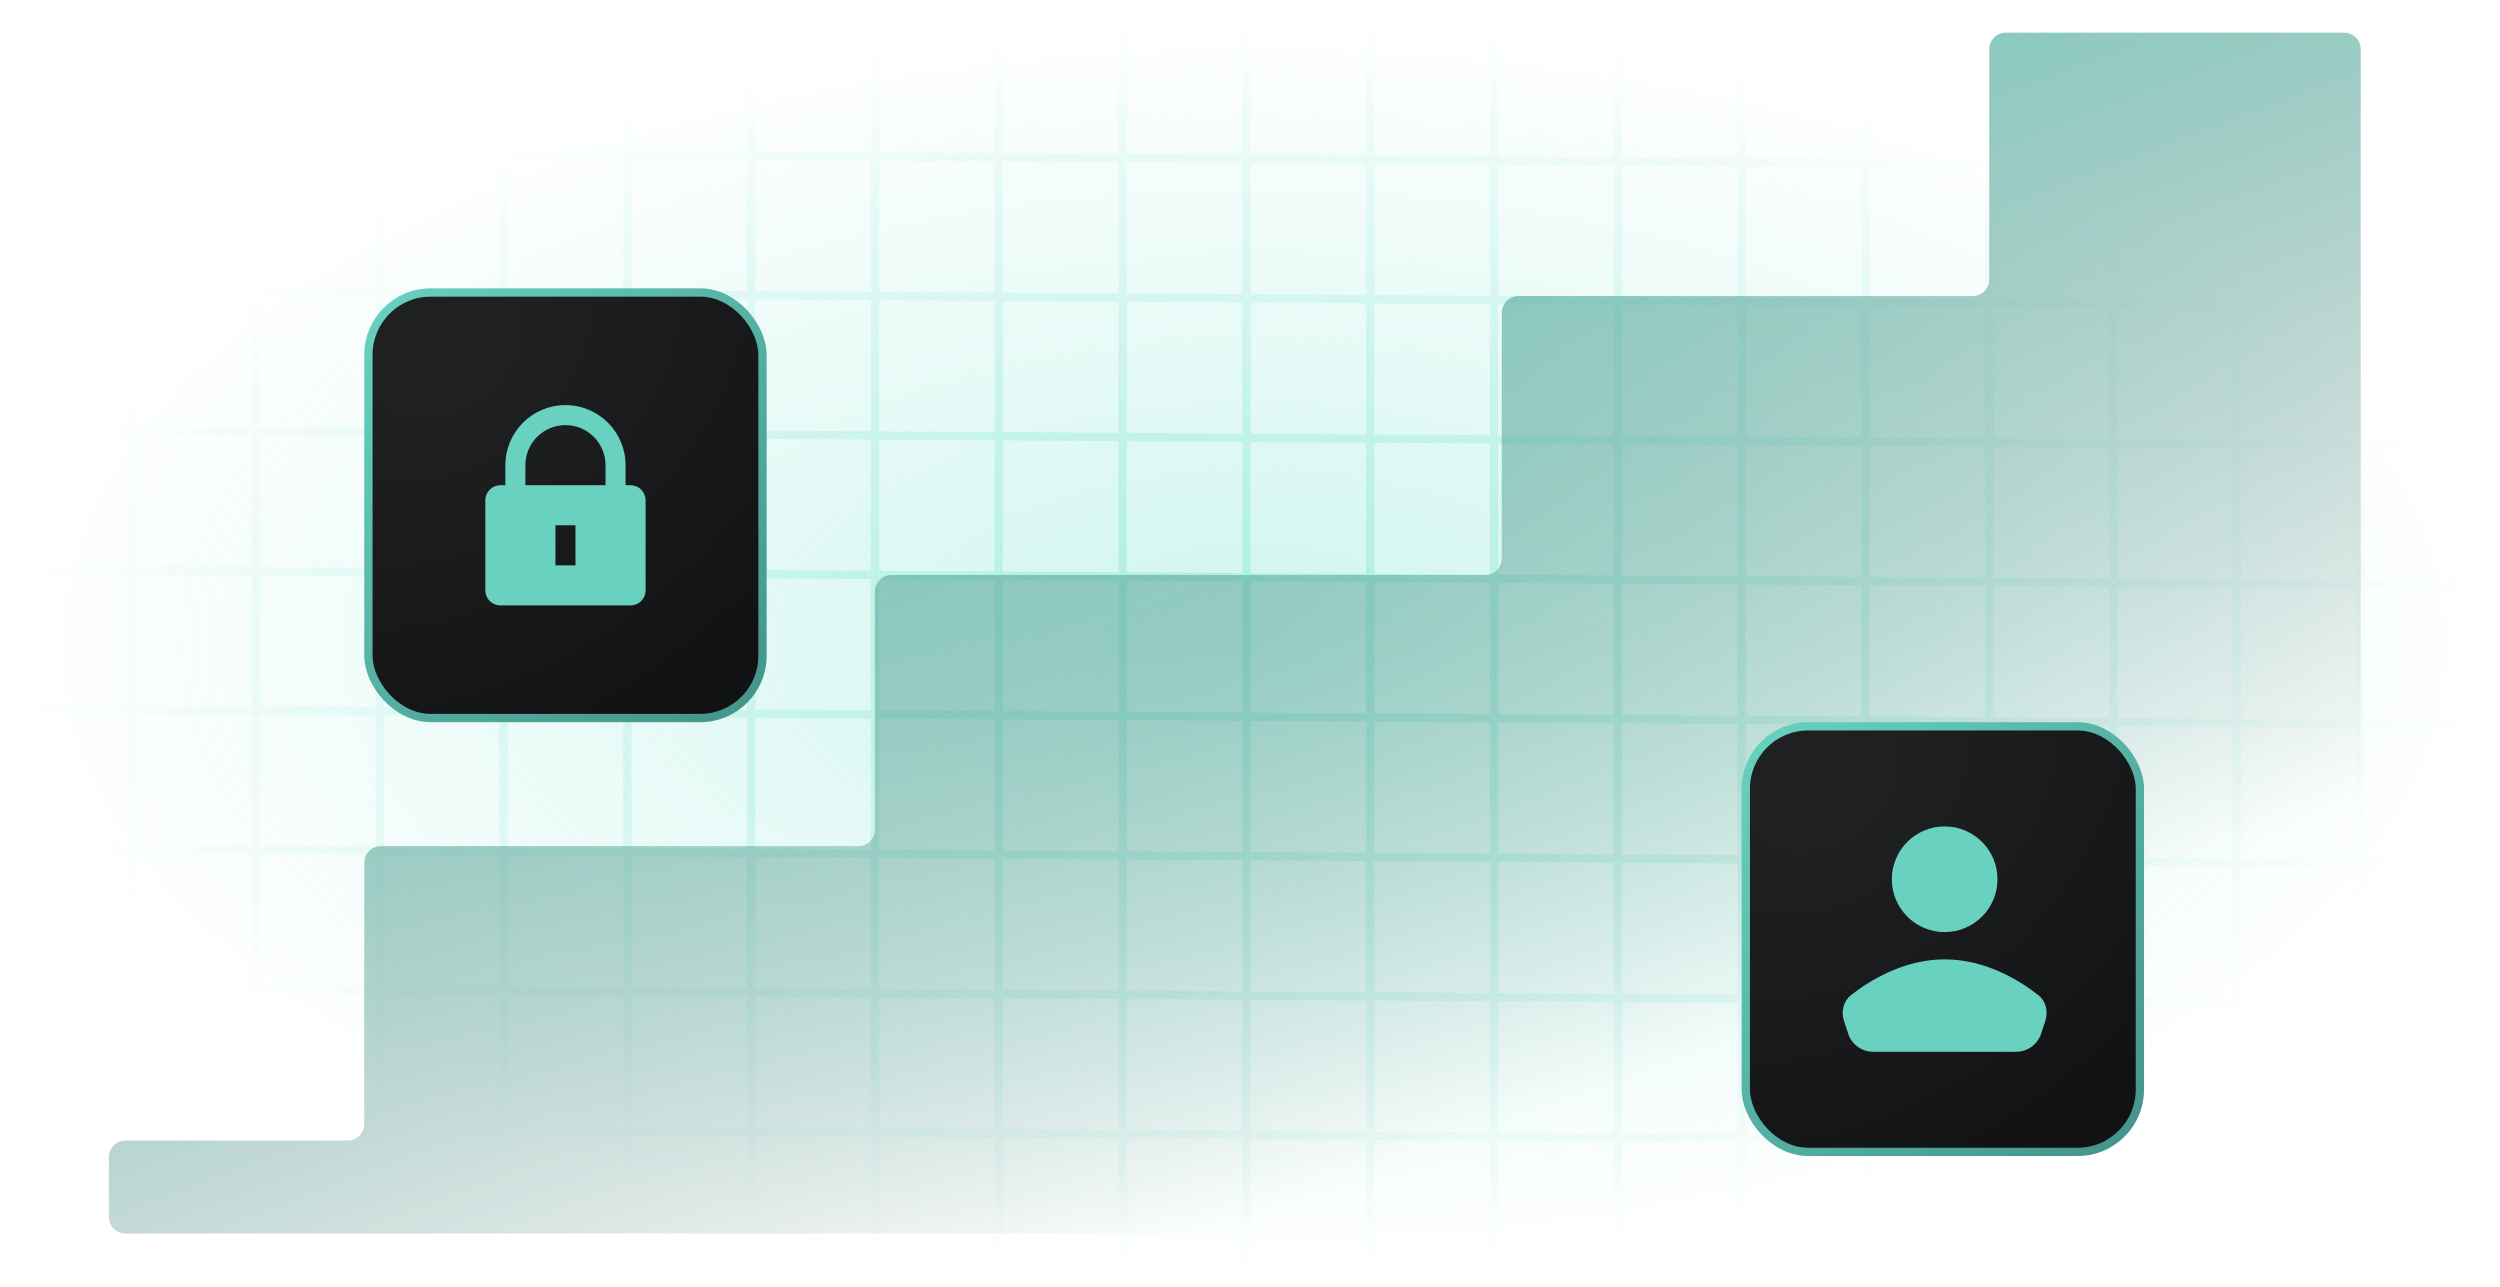 <?xml version="1.0" encoding="UTF-8"?>
<svg xmlns="http://www.w3.org/2000/svg" width="301" height="155" viewBox="0 0 301 155" fill="none">
  <rect width="300" height="149.246" transform="translate(1 3)" fill="url(#paint0_radial_612_83550)" fill-opacity="0.4"></rect>
  <path opacity="0.5" d="M1 154.112L1 1.135M15.907 154.112L15.907 1.135M30.814 154.112L30.814 1.135M45.721 154.112L45.721 1.135M60.627 154.112L60.627 1.135M75.534 154.112L75.534 1.135M90.441 154.112L90.441 1.135M105.348 154.112L105.348 1.135M120.255 154.112L120.255 1.135M135.162 154.112L135.162 1.135M150.069 154.112L150.069 1.135M164.976 154.112L164.976 1.135M179.883 154.112L179.883 1.135M194.789 154.112L194.789 1.135M209.696 154.112L209.696 1.135M224.603 154.112L224.603 1.135M239.51 154.112L239.51 1.135M254.417 154.112L254.417 1.135M269.324 154.112L269.324 1.135M284.231 154.112L284.231 1.135M299.138 154.112L299.138 1.135M1 1.407L299.137 3.273M1 18.197L299.137 20.063M1 34.987L299.137 36.853M1 51.778L299.137 53.643M1 68.568L299.137 70.433M1 85.358L299.137 87.224M1 102.148L299.137 104.014M1 118.938L299.137 120.804M1 135.729L299.137 137.594M1 152.519L299.137 154.384" stroke="url(#paint1_radial_612_83550)"></path>
  <path d="M41.857 137.322H15.111C14.007 137.322 13.111 138.217 13.111 139.322V146.515C13.111 147.62 14.007 148.515 15.111 148.515H282.229C283.334 148.515 284.229 147.62 284.229 146.515V5.933C284.229 4.828 283.334 3.933 282.229 3.933H241.509C240.404 3.933 239.509 4.828 239.509 5.933V33.648C239.509 34.752 238.613 35.648 237.509 35.648H182.813C181.709 35.648 180.813 36.543 180.813 37.648V67.228C180.813 68.333 179.918 69.228 178.813 69.228H107.347C106.243 69.228 105.347 70.124 105.347 71.228V99.876C105.347 100.98 104.452 101.876 103.347 101.876H45.857C44.752 101.876 43.857 102.771 43.857 103.876V135.322C43.857 136.426 42.961 137.322 41.857 137.322Z" fill="url(#paint2_linear_612_83550)"></path>
  <rect x="44.357" y="35.215" width="47.447" height="51.236" rx="7.5" fill="url(#paint3_radial_612_83550)"></rect>
  <rect x="44.357" y="35.215" width="47.447" height="51.236" rx="7.5" stroke="url(#paint4_radial_612_83550)"></rect>
  <g filter="url(#filter0_ii_612_83550)">
    <path fill-rule="evenodd" clip-rule="evenodd" d="M60.846 56.009V58.421H60.243C59.243 58.421 58.434 59.231 58.434 60.23V71.084C58.434 72.083 59.243 72.893 60.243 72.893H75.921C76.92 72.893 77.73 72.083 77.73 71.084V60.23C77.73 59.231 76.92 58.421 75.921 58.421H75.318V56.009C75.318 52.013 72.078 48.773 68.082 48.773C64.085 48.773 60.846 52.013 60.846 56.009ZM68.082 51.185C65.418 51.185 63.258 53.345 63.258 56.009V58.421H72.906V56.009C72.906 53.345 70.746 51.185 68.082 51.185ZM69.288 68.069V63.245H66.876V68.069H69.288Z" fill="#68D1BF"></path>
  </g>
  <rect x="210.195" y="87.451" width="47.447" height="51.236" rx="7.5" fill="url(#paint5_radial_612_83550)"></rect>
  <rect x="210.195" y="87.451" width="47.447" height="51.236" rx="7.5" stroke="url(#paint6_radial_612_83550)"></rect>
  <g filter="url(#filter1_ii_612_83550)">
    <path d="M240.497 105.862C240.497 109.375 237.649 112.222 234.136 112.222C230.623 112.222 227.776 109.375 227.776 105.862C227.776 102.349 230.623 99.501 234.136 99.501C237.649 99.501 240.497 102.349 240.497 105.862Z" fill="#68D1BF"></path>
    <path d="M222.869 119.806C224.957 118.164 229.113 115.506 234.136 115.506C239.16 115.506 243.315 118.164 245.404 119.806C246.336 120.539 246.626 121.778 246.258 122.906L245.756 124.444C245.329 125.752 244.109 126.637 242.733 126.637H225.539C224.163 126.637 222.943 125.752 222.516 124.444L222.014 122.906C221.646 121.778 221.937 120.539 222.869 119.806Z" fill="#68D1BF"></path>
  </g>
  <defs>
    <filter id="filter0_ii_612_83550" x="55.022" y="47.773" width="26.121" height="26.121" filterUnits="userSpaceOnUse" color-interpolation-filters="sRGB">
      <feFlood flood-opacity="0" result="BackgroundImageFix"></feFlood>
      <feBlend mode="normal" in="SourceGraphic" in2="BackgroundImageFix" result="shape"></feBlend>
      <feColorMatrix in="SourceAlpha" type="matrix" values="0 0 0 0 0 0 0 0 0 0 0 0 0 0 0 0 0 0 127 0" result="hardAlpha"></feColorMatrix>
      <feOffset dx="-1" dy="-1"></feOffset>
      <feGaussianBlur stdDeviation="0.5"></feGaussianBlur>
      <feComposite in2="hardAlpha" operator="arithmetic" k2="-1" k3="1"></feComposite>
      <feColorMatrix type="matrix" values="0 0 0 0 0 0 0 0 0 0 0 0 0 0 0 0 0 0 0.1 0"></feColorMatrix>
      <feBlend mode="multiply" in2="shape" result="effect1_innerShadow_612_83550"></feBlend>
      <feColorMatrix in="SourceAlpha" type="matrix" values="0 0 0 0 0 0 0 0 0 0 0 0 0 0 0 0 0 0 127 0" result="hardAlpha"></feColorMatrix>
      <feOffset dx="1" dy="1"></feOffset>
      <feGaussianBlur stdDeviation="0.5"></feGaussianBlur>
      <feComposite in2="hardAlpha" operator="arithmetic" k2="-1" k3="1"></feComposite>
      <feColorMatrix type="matrix" values="0 0 0 0 1 0 0 0 0 1 0 0 0 0 1 0 0 0 0.05 0"></feColorMatrix>
      <feBlend mode="normal" in2="effect1_innerShadow_612_83550" result="effect2_innerShadow_612_83550"></feBlend>
    </filter>
    <filter id="filter1_ii_612_83550" x="217.844" y="96.994" width="32.15" height="32.151" filterUnits="userSpaceOnUse" color-interpolation-filters="sRGB">
      <feFlood flood-opacity="0" result="BackgroundImageFix"></feFlood>
      <feBlend mode="normal" in="SourceGraphic" in2="BackgroundImageFix" result="shape"></feBlend>
      <feColorMatrix in="SourceAlpha" type="matrix" values="0 0 0 0 0 0 0 0 0 0 0 0 0 0 0 0 0 0 127 0" result="hardAlpha"></feColorMatrix>
      <feOffset dx="-1" dy="-1"></feOffset>
      <feGaussianBlur stdDeviation="0.5"></feGaussianBlur>
      <feComposite in2="hardAlpha" operator="arithmetic" k2="-1" k3="1"></feComposite>
      <feColorMatrix type="matrix" values="0 0 0 0 0 0 0 0 0 0 0 0 0 0 0 0 0 0 0.1 0"></feColorMatrix>
      <feBlend mode="multiply" in2="shape" result="effect1_innerShadow_612_83550"></feBlend>
      <feColorMatrix in="SourceAlpha" type="matrix" values="0 0 0 0 0 0 0 0 0 0 0 0 0 0 0 0 0 0 127 0" result="hardAlpha"></feColorMatrix>
      <feOffset dx="1" dy="1"></feOffset>
      <feGaussianBlur stdDeviation="0.5"></feGaussianBlur>
      <feComposite in2="hardAlpha" operator="arithmetic" k2="-1" k3="1"></feComposite>
      <feColorMatrix type="matrix" values="0 0 0 0 1 0 0 0 0 1 0 0 0 0 1 0 0 0 0.05 0"></feColorMatrix>
      <feBlend mode="normal" in2="effect1_innerShadow_612_83550" result="effect2_innerShadow_612_83550"></feBlend>
    </filter>
    <radialGradient id="paint0_radial_612_83550" cx="0" cy="0" r="1" gradientUnits="userSpaceOnUse" gradientTransform="translate(150 74.623) rotate(90) scale(74.623 150)">
      <stop stop-color="#86E7D4"></stop>
      <stop offset="1" stop-color="#86E7D4" stop-opacity="0"></stop>
    </radialGradient>
    <radialGradient id="paint1_radial_612_83550" cx="0" cy="0" r="1" gradientUnits="userSpaceOnUse" gradientTransform="translate(150.069 77.76) rotate(90) scale(76.625 149.069)">
      <stop stop-color="#86E7D4"></stop>
      <stop offset="1" stop-color="#86E7D4" stop-opacity="0"></stop>
    </radialGradient>
    <linearGradient id="paint2_linear_612_83550" x1="114.664" y1="3" x2="166.947" y2="141.012" gradientUnits="userSpaceOnUse">
      <stop stop-color="#68D1BF"></stop>
      <stop offset="1" stop-color="#356B62" stop-opacity="0"></stop>
    </linearGradient>
    <radialGradient id="paint3_radial_612_83550" cx="0" cy="0" r="1" gradientUnits="userSpaceOnUse" gradientTransform="translate(53.492 41.838) rotate(53.326) scale(50.697 66.954)">
      <stop stop-color="#202223"></stop>
      <stop offset="1" stop-color="#111213"></stop>
    </radialGradient>
    <radialGradient id="paint4_radial_612_83550" cx="0" cy="0" r="1" gradientUnits="userSpaceOnUse" gradientTransform="translate(43.857 37.107) rotate(45.814) scale(69.509 220.29)">
      <stop stop-color="#68D1BF"></stop>
      <stop offset="1" stop-color="#439288"></stop>
    </radialGradient>
    <radialGradient id="paint5_radial_612_83550" cx="0" cy="0" r="1" gradientUnits="userSpaceOnUse" gradientTransform="translate(219.33 94.074) rotate(53.326) scale(50.697 66.954)">
      <stop stop-color="#202223"></stop>
      <stop offset="1" stop-color="#111213"></stop>
    </radialGradient>
    <radialGradient id="paint6_radial_612_83550" cx="0" cy="0" r="1" gradientUnits="userSpaceOnUse" gradientTransform="translate(209.695 89.343) rotate(45.814) scale(69.509 220.29)">
      <stop stop-color="#68D1BF"></stop>
      <stop offset="1" stop-color="#439288"></stop>
    </radialGradient>
  </defs>
</svg>
